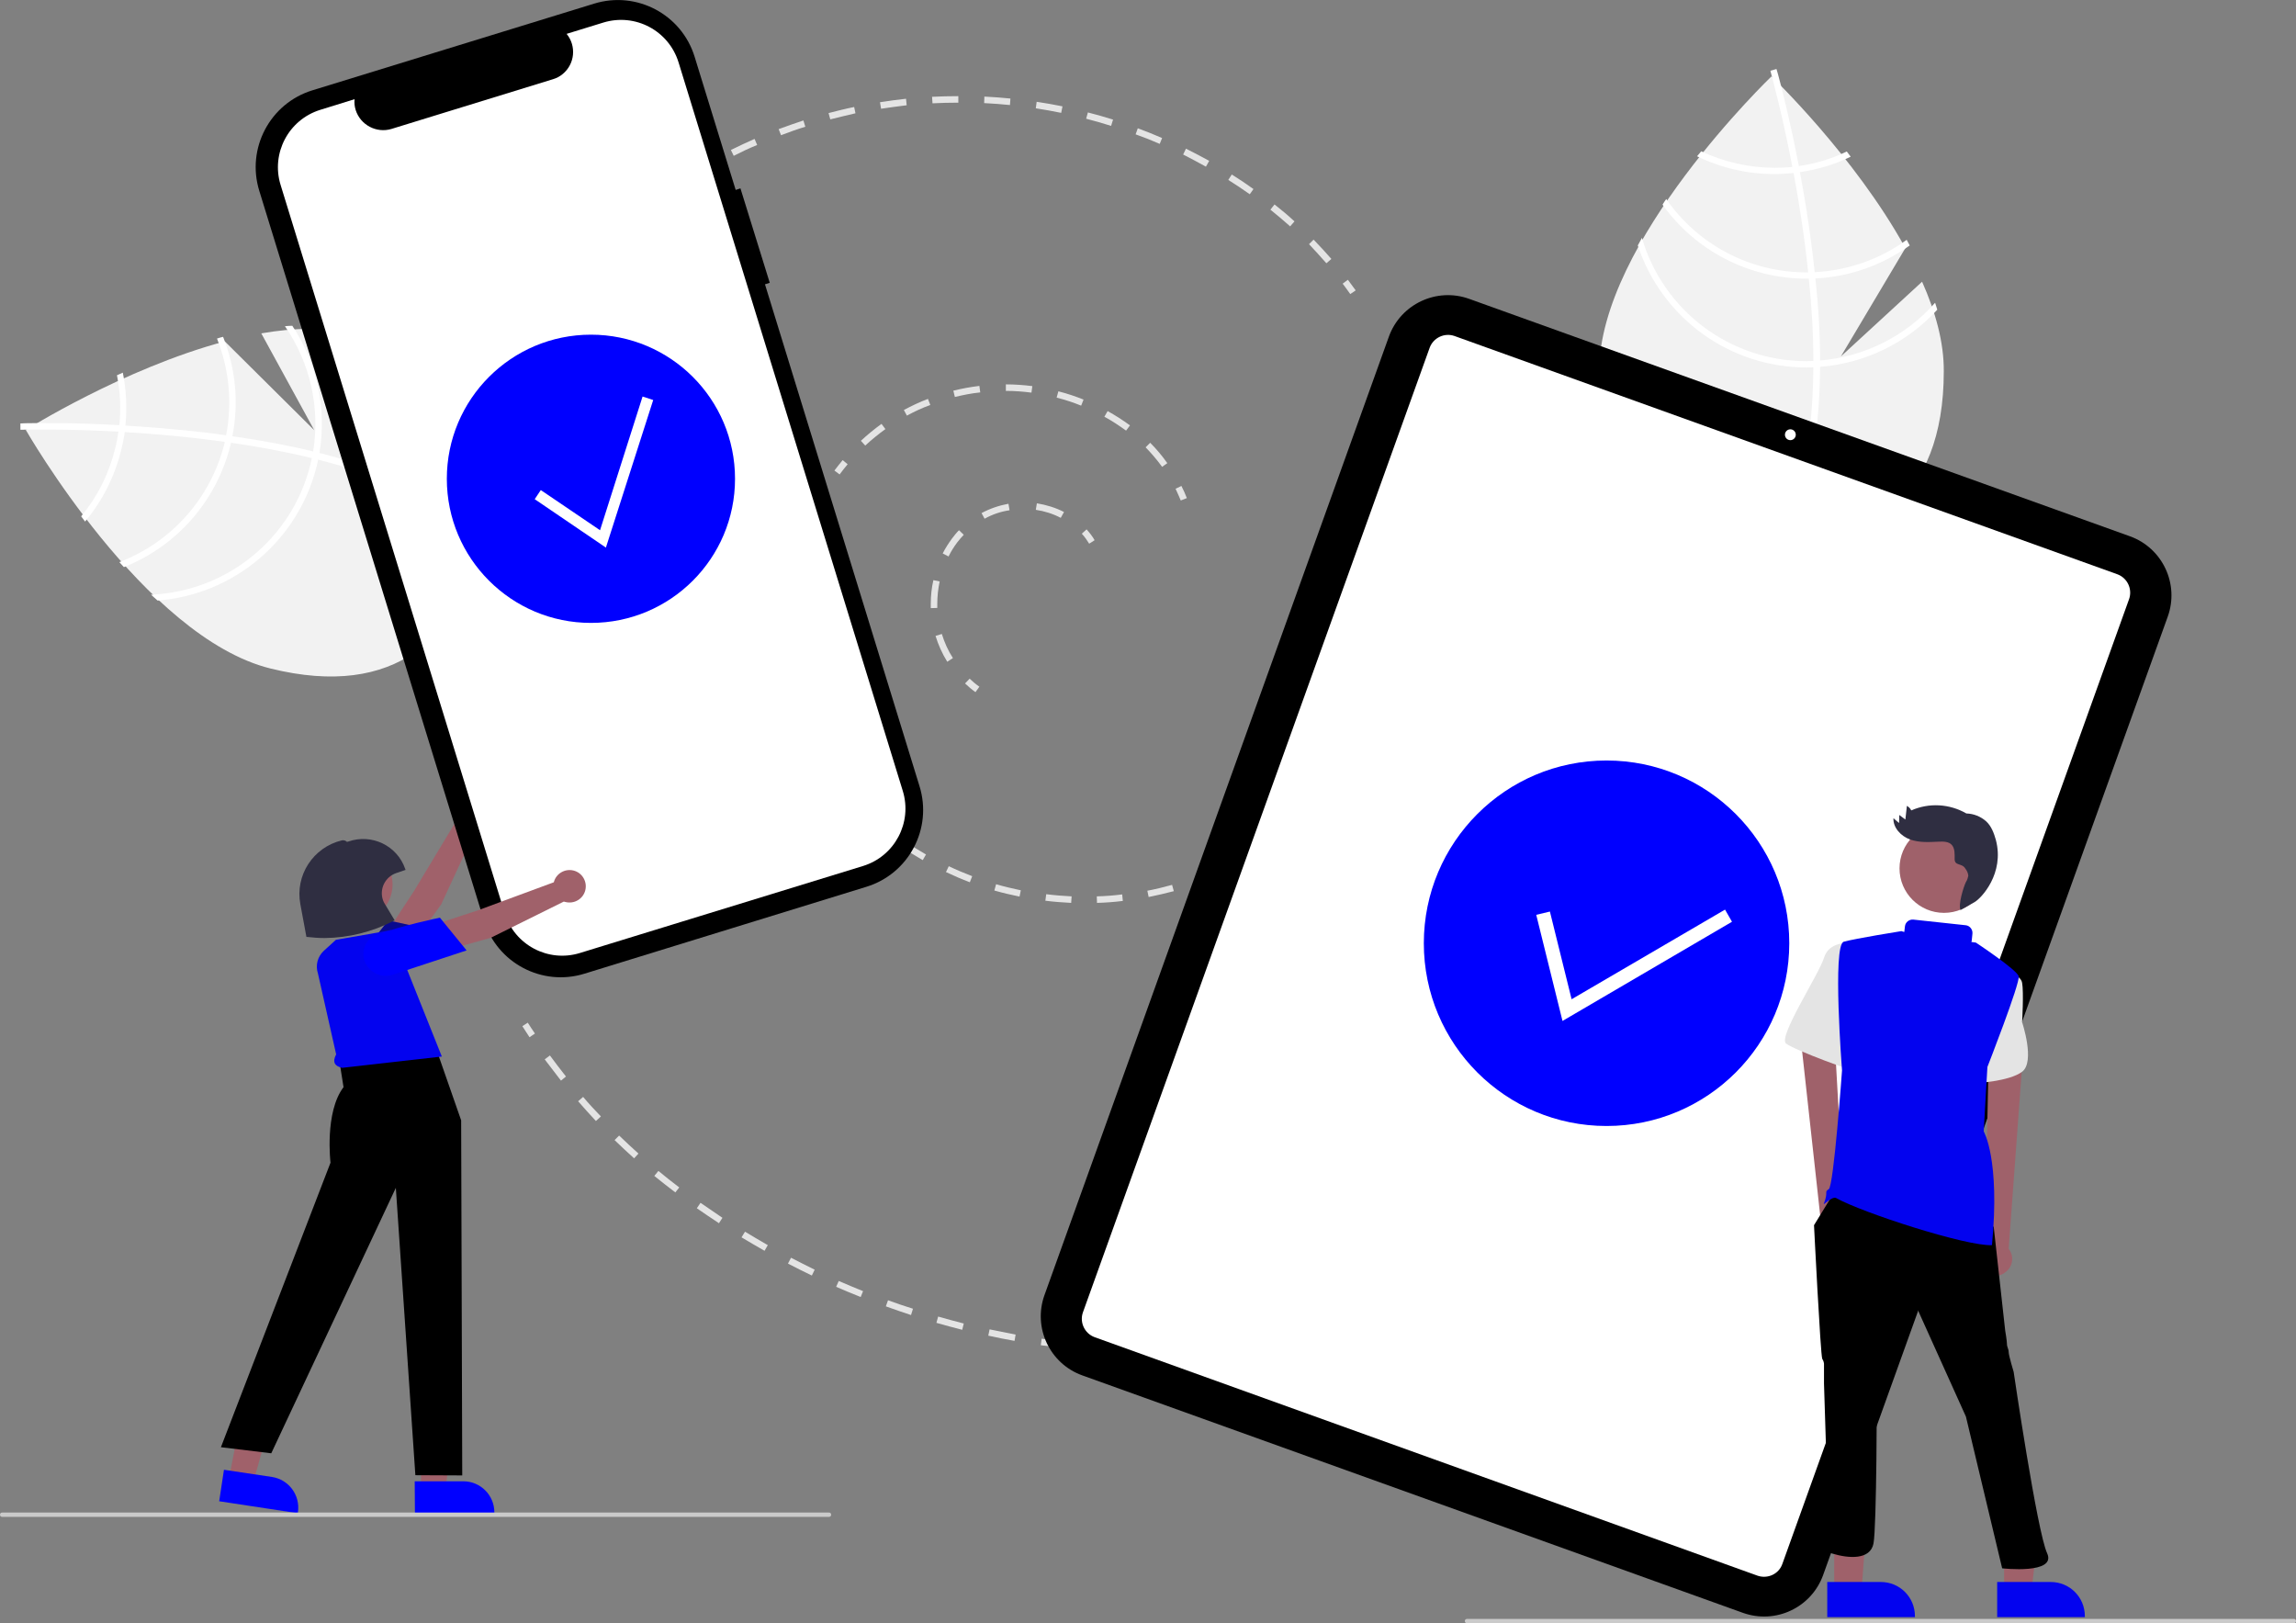 <?xml version="1.0" encoding="utf-8"?>
<!-- Generator: Adobe Illustrator 26.5.0, SVG Export Plug-In . SVG Version: 6.00 Build 0)  -->
<svg version="1.1" id="bb2b68e4-b8cc-4b01-a0a4-3d7687b77c1c"
	 xmlns="http://www.w3.org/2000/svg" xmlns:xlink="http://www.w3.org/1999/xlink" x="0px" y="0px" viewBox="0 0 1058 747.9"
	 style="enable-background:new 0 0 1058 747.9;" xml:space="preserve">
<rect x="0" y="0" width="1058" height="747.9" fill="#808080" stroke="none"/>
<style type="text/css">
	.st0{fill:#E4E4E4;}
	.st1{fill:#F2F2F2;}
	.st2{fill:#FFFFFF;}
	.st3{fill:#A0616A;}
	.st4{fill:#09098E;}
	.st5{fill:#0000FF;}
	.st6{fill:#0303EF;}
	.st7{fill:#2F2E41;}
	.st8{fill:#CACACA;}
	.st9{fill:#9F616A;}
</style>
<path class="st0" d="M449.5,318.9c-1.7-1.2-3.2-2.5-4.8-4l2.1-2.2c1.4,1.3,2.9,2.6,4.5,3.7L449.5,318.9z"/>
<path class="st0" d="M436.5,304.9c-2.3-3.7-4.1-7.7-5.4-11.9l2.9-0.9c1.2,3.9,2.9,7.7,5.1,11.1L436.5,304.9z M428.9,280.2
	c0-0.7,0-1.4,0-2.1c0-3.6,0.4-7.3,1.2-10.8l2.9,0.6c-0.7,3.3-1.1,6.8-1.1,10.2c0,0.7,0,1.3,0,2L428.9,280.2z M437.1,256.4l-2.7-1.4
	c1.2-2.4,2.7-4.7,4.3-6.9c1-1.3,2-2.6,3.2-3.8l2.2,2.1c-1.1,1.1-2,2.3-3,3.5C439.6,251.9,438.2,254.1,437.1,256.4L437.1,256.4z
	 M453.7,239l-1.4-2.6c3.9-2.1,8.1-3.5,12.4-4.3l0.5,3C461.1,235.7,457.3,237,453.7,239z M488.8,238.6c-3.6-1.9-7.5-3.1-11.5-3.7
	l0.5-3c4.3,0.7,8.6,2,12.5,4L488.8,238.6z"/>
<path class="st0" d="M501.9,250.5c-1-1.6-2.1-3.2-3.4-4.6l2.2-2c1.4,1.6,2.7,3.2,3.7,5L501.9,250.5z"/>
<path class="st0" d="M386.9,218.6l-2.4-1.8c1.2-1.6,2.5-3.2,3.8-4.8l2.3,1.9C389.3,215.4,388.1,217,386.9,218.6z"/>
<path class="st0" d="M535.5,215.1c-2.3-3.2-4.9-6.2-7.6-9l2.1-2.1c2.9,2.9,5.5,6,7.9,9.4L535.5,215.1z M398.7,205.3l-2-2.2
	c3-2.8,6.2-5.4,9.5-7.8l1.8,2.4C404.7,200.1,401.6,202.6,398.7,205.3z M518.9,198.4c-3.2-2.3-6.5-4.5-10-6.4l1.5-2.6
	c3.6,2,7,4.2,10.3,6.6L518.9,198.4z M417.9,191.5l-1.4-2.6c3.6-1.9,7.3-3.7,11.1-5.1l1.1,2.8C425,187.9,421.4,189.6,417.9,191.5z
	 M498.2,186.9c-3.7-1.5-7.4-2.7-11.3-3.7l0.8-2.9c4,1,7.8,2.3,11.6,3.8L498.2,186.9z M440,182.9l-0.7-2.9c4-1,8-1.7,12-2.2l0.4,3
	C447.7,181.2,443.8,182,440,182.9L440,182.9z M475.3,180.9c-3.9-0.5-7.9-0.8-11.8-0.8l0-3c4.1,0,8.2,0.3,12.2,0.8L475.3,180.9z"/>
<path class="st0" d="M544.1,230.6c-0.7-1.8-1.6-3.6-2.4-5.4l2.7-1.3c0.9,1.8,1.8,3.7,2.5,5.6L544.1,230.6z"/>
<path class="st0" d="M552.3,406.9l-1-2.8c1.8-0.7,3.7-1.4,5.5-2.2l1.1,2.8C556.1,405.4,554.2,406.2,552.3,406.9z"/>
<path class="st0" d="M505.5,416l-0.1-3c3.9-0.1,7.8-0.4,11.7-0.9l0.3,3C513.5,415.6,509.5,415.9,505.5,416z M493.6,416
	c-4-0.2-8-0.5-11.9-1l0.4-3c3.9,0.5,7.8,0.8,11.7,1L493.6,416z M529.3,413.3l-0.6-2.9c3.8-0.7,7.7-1.7,11.4-2.7l0.8,2.9
	C537.1,411.6,533.2,412.5,529.3,413.3z M469.8,413.1c-3.9-0.8-7.8-1.7-11.6-2.8l0.8-2.9c3.7,1.1,7.6,2,11.4,2.8L469.8,413.1z
	 M446.9,406.5c-3.7-1.4-7.4-3-11-4.7l1.3-2.7c3.5,1.7,7.2,3.2,10.8,4.6L446.9,406.5z M425.2,396.3c-3.4-2-6.9-4.1-10.1-6.3l1.7-2.5
	c3.2,2.2,6.6,4.3,9.9,6.2L425.2,396.3z"/>
<path class="st0" d="M405.4,382.9c-1.6-1.3-3.1-2.6-4.6-4l2-2.2c1.5,1.3,3,2.6,4.5,3.9L405.4,382.9z"/>
<path class="st0" d="M322.4,80.4l-1.5-2.6c1.7-1,3.5-2.1,5.2-3l1.5,2.6C325.8,78.3,324.1,79.4,322.4,80.4z"/>
<path class="st0" d="M611.2,121.3c-2.6-3-5.3-5.9-8-8.8l2.1-2.1c2.8,2.9,5.6,5.9,8.2,8.9L611.2,121.3z M594.5,104.3
	c-2.9-2.6-6-5.2-9.1-7.7l1.9-2.4c3.2,2.5,6.3,5.1,9.2,7.8L594.5,104.3z M575.9,89.5c-3.2-2.3-6.6-4.5-9.9-6.6l1.6-2.5
	c3.4,2.1,6.8,4.4,10,6.7L575.9,89.5z M555.7,76.8c-3.4-1.9-7-3.8-10.5-5.6l1.3-2.7c3.6,1.8,7.2,3.7,10.7,5.6L555.7,76.8z
	 M338.1,71.8l-1.3-2.7c3.6-1.8,7.3-3.5,10.9-5.1l1.2,2.8C345.2,68.3,341.6,70,338.1,71.8L338.1,71.8z M534.4,66.3
	c-3.6-1.6-7.4-3.1-11.1-4.4l1-2.8c3.8,1.4,7.5,2.9,11.2,4.5L534.4,66.3z M359.9,62.3l-1.1-2.8c3.7-1.4,7.6-2.7,11.4-4l0.9,2.9
	C367.4,59.5,363.6,60.9,359.9,62.3L359.9,62.3z M512,58c-3.8-1.2-7.6-2.3-11.5-3.3l0.8-2.9c3.9,1,7.8,2.1,11.6,3.3L512,58z
	 M382.6,55l-0.8-2.9c3.9-1,7.8-2,11.8-2.8l0.6,2.9C390.4,53.1,386.5,54,382.6,55L382.6,55z M489,52c-3.9-0.8-7.8-1.5-11.7-2.1l0.4-3
	c4,0.6,8,1.3,11.9,2.1L489,52z M406,50.1l-0.5-3c4-0.6,8-1.2,12-1.6l0.3,3C413.9,49,409.9,49.5,406,50.1L406,50.1z M465.4,48.4
	c-3.9-0.4-7.9-0.7-11.9-0.9l0.1-3c4,0.2,8.1,0.5,12,0.9L465.4,48.4z M429.7,47.6l-0.2-3c4-0.2,8.1-0.3,12.1-0.3l0,3
	C437.6,47.3,433.6,47.4,429.7,47.6L429.7,47.6z"/>
<path class="st0" d="M622.2,135.5c-1.1-1.6-2.3-3.2-3.5-4.8l2.4-1.8c1.2,1.6,2.4,3.2,3.6,4.9L622.2,135.5z"/>
<path class="st0" d="M485.6,620.6c-2-0.3-4-0.5-6-0.8l0.4-3c2,0.3,3.9,0.6,5.9,0.8L485.6,620.6z"/>
<path class="st0" d="M467.5,617.8c-4-0.7-8.1-1.5-12.1-2.4l0.6-2.9c4,0.8,8,1.6,12,2.4L467.5,617.8z M443.4,612.7
	c-4-1-8-2.1-11.9-3.2l0.8-2.9c3.9,1.1,7.8,2.2,11.8,3.2L443.4,612.7z M419.8,605.9c-3.9-1.3-7.8-2.6-11.6-4l1-2.8
	c3.8,1.4,7.7,2.7,11.5,3.9L419.8,605.9z M396.6,597.6c-3.8-1.5-7.6-3.1-11.3-4.7l1.2-2.7c3.7,1.6,7.5,3.2,11.2,4.7L396.6,597.6z
	 M374.1,587.7c-3.7-1.8-7.4-3.6-11-5.5l1.4-2.7c3.6,1.9,7.3,3.7,10.9,5.5L374.1,587.7z M352.3,576.3c-3.5-2-7.1-4.1-10.6-6.2
	l1.6-2.6c3.5,2.1,7,4.2,10.5,6.2L352.3,576.3z M331.3,563.6c-3.4-2.2-6.8-4.6-10.2-6.9l1.7-2.5c3.3,2.3,6.7,4.6,10.1,6.9
	L331.3,563.6z M311.2,549.4c-3.3-2.5-6.5-5-9.7-7.6l1.9-2.3c3.1,2.6,6.3,5.1,9.6,7.6L311.2,549.4z M292.2,533.7
	c-3-2.7-6.1-5.6-9-8.4l2.1-2.1c2.9,2.8,5.9,5.6,8.9,8.3L292.2,533.7z M274.6,516.5c-2.8-3-5.6-6.1-8.2-9.1l2.3-2
	c2.6,3.1,5.4,6.1,8.2,9L274.6,516.5z M258.5,497.9c-2.5-3.2-5-6.5-7.5-9.8l2.4-1.8c2.4,3.3,4.9,6.5,7.4,9.7L258.5,497.9z"/>
<path class="st0" d="M244,477.9c-1.1-1.7-2.2-3.4-3.3-5.1l2.5-1.6c1.1,1.7,2.1,3.3,3.3,5L244,477.9z"/>
<path class="st1" d="M885.7,129.8l-37.4,34.4l29.7-49.9c-23.4-42.5-61.7-79.1-61.7-79.1s-79.4,76.1-79.4,135.9s35.6,80.7,79.4,80.7
	c43.9,0,79.4-20.9,79.4-80.7C895.8,157.8,891.9,143.7,885.7,129.8z"/>
<path class="st2" d="M838.7,166.1v2.9c-0.2,34.3-6,61-17.3,79.9c-0.2,0.3-0.3,0.5-0.5,0.8l-1.3-0.8l-1.2-0.8
	c12.6-20.3,17-49.1,17.2-79c0-1,0-1.9,0-2.9c0-12.7-0.8-25.5-2.1-37.9c-0.1-1-0.2-1.9-0.3-2.9c-1.7-16.4-4.2-32.1-6.7-45.7
	c-0.2-1-0.4-1.9-0.6-2.9c-4.4-23-8.9-39.7-9.9-43.4c-0.1-0.5-0.2-0.7-0.2-0.8l1.4-0.4l0,0l1.4-0.4c0,0.1,0.3,0.9,0.7,2.4
	c1.6,5.8,5.6,21.5,9.6,42.2c0.2,0.9,0.4,1.9,0.5,2.9c2.1,11.1,4.1,23.4,5.7,36.4c0.4,3.3,0.8,6.5,1.1,9.6c0.1,1,0.2,2,0.3,2.9
	C838,141.7,838.7,154.3,838.7,166.1z"/>
<path class="st2" d="M829,76.5c-1,0.1-2,0.3-3,0.4c-2.7,0.3-5.5,0.4-8.2,0.4c-11.7,0-23.3-2.6-33.9-7.6c-0.6,0.8-1.2,1.5-1.9,2.3
	c11.1,5.4,23.3,8.2,35.7,8.2c2.9,0,5.9-0.2,8.8-0.5c1-0.1,2-0.2,3-0.4c8.1-1.2,15.9-3.5,23.3-7.1c-0.6-0.8-1.2-1.6-1.8-2.4
	C844,73.2,836.6,75.4,829,76.5z"/>
<path class="st2" d="M836.3,125.4c-1,0.1-2,0.1-3,0.1c-0.3,0-0.6,0-0.9,0c-25.8,0-49.9-12.6-64.6-33.8c-0.6,0.9-1.2,1.7-1.7,2.6
	c15.3,21.4,40.1,34.1,66.4,34.1c0.4,0,0.8,0,1.2,0c1,0,2,0,3-0.1c15.6-0.8,30.6-6.1,43.3-15.2c-0.5-0.9-0.9-1.7-1.4-2.6
	C866.2,119.5,851.5,124.6,836.3,125.4z"/>
<path class="st2" d="M838.7,166.1c-1,0.1-2,0.1-3.1,0.2c-1.1,0-2.2,0.1-3.3,0.1c-35,0-65.9-23.2-75.7-56.8c-0.7,1.2-1.3,2.4-1.9,3.5
	c11.1,33.5,42.4,56.2,77.7,56.2c1.1,0,2.2,0,3.3-0.1c1,0,2.1-0.1,3.1-0.2c20.6-1.6,39.9-11,53.9-26.3c-0.3-1.1-0.7-2.1-1-3.2
	C878.1,154.9,859.1,164.4,838.7,166.1z"/>
<path class="st1" d="M120.4,153.6l24.4,44.6l-41.2-40.9c-46.8,12.5-91.7,40.8-91.7,40.8S66.5,293.6,124.6,308s86.9-15,97.5-57.6
	c10.6-42.6-1.1-82.1-59.2-96.6C150,150.6,135.4,151,120.4,153.6z"/>
<path class="st2" d="M144.3,208l2.9,0.7c33.2,8.4,57.8,20.5,73.3,36.1c0.2,0.2,0.4,0.5,0.7,0.7l-1.1,1l-1,1
	c-16.7-17.1-43.5-28.4-72.5-35.7c-0.9-0.2-1.9-0.5-2.8-0.7c-12.3-3-24.9-5.3-37.3-7.1c-1-0.1-1.9-0.3-2.9-0.4
	c-16.3-2.3-32.2-3.7-46-4.5c-1-0.1-2-0.1-2.9-0.2c-23.4-1.3-40.7-1-44.5-0.9c-0.5,0-0.7,0-0.8,0l0-1.4l0,0l0-1.5
	c0.1,0,0.9,0,2.5-0.1c6-0.1,22.2-0.3,43.2,0.9c0.9,0.1,1.9,0.1,2.9,0.2c11.2,0.7,23.7,1.7,36.7,3.2c3.3,0.4,6.5,0.8,9.6,1.3
	c1,0.1,2,0.3,2.9,0.4C120.4,202.9,132.8,205.2,144.3,208z"/>
<path class="st2" d="M55,195.8c-0.1,1-0.2,2-0.4,3c-0.4,2.7-0.9,5.4-1.6,8.1c-2.8,11.4-8.1,22-15.6,31c0.6,0.8,1.2,1.6,1.8,2.4
	c8-9.5,13.6-20.7,16.6-32.7c0.7-2.8,1.3-5.7,1.7-8.6c0.1-1,0.3-2,0.3-3c0.8-8.1,0.4-16.3-1.2-24.3c-0.9,0.4-1.8,0.8-2.7,1.2
	C55.4,180.5,55.8,188.2,55,195.8z"/>
<path class="st2" d="M104.2,200.5c-0.2,1-0.4,2-0.6,3c-0.1,0.3-0.1,0.6-0.2,0.9c-6.2,25-24.3,45.4-48.4,54.6
	c0.7,0.8,1.4,1.5,2.1,2.3c24.5-9.7,42.7-30.6,49.1-56.2c0.1-0.4,0.2-0.8,0.3-1.2c0.2-1,0.4-2,0.6-3c3-15.3,1.5-31.2-4.3-45.7
	c-0.9,0.2-1.9,0.5-2.8,0.8C105.6,170.1,107.1,185.6,104.2,200.5z"/>
<path class="st2" d="M144.3,208c-0.2,1-0.4,2-0.6,3c-0.2,1.1-0.5,2.1-0.7,3.2c-8.5,34-38.4,58.3-73.4,59.8c1,0.9,2,1.8,3,2.7
	c35.2-2.7,64.7-27.6,73.3-61.8c0.3-1.1,0.5-2.1,0.7-3.2c0.2-1,0.4-2,0.6-3c3.4-20.4-1.1-41.4-12.5-58.6c-1.1,0-2.2,0.1-3.4,0.2
	C142.9,167.1,147.6,187.8,144.3,208z"/>
<path class="st3" d="M188.7,436.9l-9.1-9.3l11.2-17.1l19.2-31.9c-1.7-3.8-0.1-8.2,3.7-9.9s8.2-0.1,9.9,3.7s0.1,8.2-3.7,9.9
	c-0.3,0.1-0.5,0.2-0.8,0.3l-15.8,34.1L188.7,436.9z"/>
<path class="st4" d="M178.6,458.2c-2.2,3.4-6.2,5.2-10.2,4.6c-3.8-0.4-7-3.1-8.1-6.8c-0.8-2.6-0.4-5.4,1-7.7
	c6.1-10.3,17.4-23.9,17.5-24l0.2-0.2l19,4.1L178.6,458.2z"/>
<path d="M341.2,86.8l-2.2,0.7l-18.9-61.3c-6-19.6-26.8-30.6-46.4-24.5l0,0h0L144,41.6c-19.6,6-30.6,26.8-24.5,46.4c0,0,0,0,0,0v0
	l103.5,336.1c6,19.6,26.8,30.6,46.4,24.5h0l129.8-40c19.6-6,30.6-26.8,24.5-46.4v0l-71.2-231.2l2.2-0.7L341.2,86.8z"/>
<path class="st2" d="M278,10.4l-16.9,5.2c4.6,5.6,3.8,13.9-1.8,18.5c-1.3,1.1-2.8,1.9-4.5,2.4l-74.4,22.9
	c-6.9,2.1-14.3-1.8-16.5-8.7c-0.5-1.6-0.7-3.3-0.5-5l-15.8,4.9c-14.6,4.5-22.8,20-18.3,34.6l103.3,335.6c4.5,14.6,20,22.8,34.6,18.3
	l0,0h0L397.7,399c14.6-4.5,22.8-20,18.3-34.6l0,0L312.7,28.8C308.2,14.1,292.7,5.9,278,10.4z"/>
<path d="M803.1,743.1L498.7,633.7c-15-5.4-22.8-22-17.4-37L640,155.1c5.4-15,22-22.8,37-17.4l304.5,109.4c15,5.4,22.8,22,17.4,37
	L840.1,725.7C834.7,740.7,818.2,748.5,803.1,743.1z"/>
<path class="st2" d="M809.9,726L504.4,616.1c-4.6-1.7-7-6.8-5.4-11.4l159.8-444.5c1.7-4.6,6.8-7,11.4-5.4l305.5,109.8
	c4.6,1.7,7,6.8,5.4,11.4L821.3,720.6C819.7,725.2,814.6,727.6,809.9,726z"/>
<circle class="st2" cx="825" cy="200.3" r="2.5"/>
<circle class="st5" cx="272.3" cy="220.6" r="66.4"/>
<polygon class="st2" points="279.2,252.3 246.4,230 249.2,225.8 276.5,244.3 296.1,182.7 301,184.3 "/>
<circle class="st5" cx="740.3" cy="434.6" r="84.2"/>
<polygon class="st2" points="720,470.4 707.9,421.5 714.2,420 724.2,460.4 794.9,419.1 798.1,424.7 "/>
<polygon class="st3" points="194,686.2 205.3,686.2 210.7,642.4 194,642.4 "/>
<path class="st5" d="M191.1,682.5l22.4,0h0c7.9,0,14.3,6.4,14.3,14.3v0.5l-36.6,0L191.1,682.5z"/>
<polygon class="st3" points="105.5,681.3 116.7,683 128.6,640.5 113.9,638 "/>
<path class="st5" d="M103.2,677.2l22.1,3.3l0,0c7.8,1.2,13.1,8.4,12,16.2l-0.1,0.5l-36.2-5.5L103.2,677.2z"/>
<path d="M171.3,479.6l26.4-5.8l14.8,42.4l0.5,163.6l-21.6-0.1l-9-132.4L125,669.6l-23.2-2.8l50.5-131.1c0,0-2.8-23.2,6-34.8l-1.9-12
	L171.3,479.6z"/>
<path class="st6" d="M146.5,448.5c-1.2-3.7-0.2-7.7,2.7-10.4l5.6-5.1l15.7-2.7l9.8-1.8l23.3,58.3l-45.9,5.2
	c-3.4-0.7-4.7-2.6-2.8-6.2L146.5,448.5z"/>
<path class="st3" d="M202.1,438.8l-1.3-13l19.5-6.4l34.9-12.9c1-4,5.1-6.4,9.1-5.4c4,1,6.4,5.1,5.4,9.1c-1,4-5.1,6.4-9.1,5.4
	c-0.3-0.1-0.5-0.1-0.8-0.2l-33.7,16.7L202.1,438.8z"/>
<path class="st5" d="M181,449.1c-3.8,1.3-8.1,0.2-10.8-2.8c-2.7-2.7-3.5-6.8-2.1-10.3c1-2.5,3-4.5,5.6-5.3
	c11.2-4.2,28.5-7.8,28.7-7.8l0.3-0.1l12.3,15.1L181,449.1z"/>
<circle class="st3" cx="163.6" cy="407.5" r="17.3"/>
<path class="st7" d="M149.6,432.2c-2.7,0-5.4-0.2-8-0.5l-0.4,0l-2.8-15.1c-2.5-13.3,5.9-26.2,19.1-29.4c0.9-0.2,1.8,0.1,2.4,0.7
	l0.7-0.2c10.7-3.7,22.4,1.9,26.1,12.6c0,0,0,0,0,0l0.2,0.5l-4.4,1.5c-5.1,1.8-7.8,7.4-6,12.5c0.2,0.6,0.5,1.2,0.9,1.8l4.5,7.5
	l-0.5,0.2C171.5,429.4,160.6,432.1,149.6,432.2z"/>
<path class="st8" d="M382,698.9H1c-0.6,0-1-0.4-1-1s0.4-1,1-1h381c0.6,0,1,0.4,1,1S382.6,698.9,382,698.9z"/>
<path class="st8" d="M1057,747.9H676c-0.6,0-1-0.4-1-1s0.4-1,1-1h381c0.6,0,1,0.4,1,1S1057.6,747.9,1057,747.9z"/>
<path class="st9" d="M850.1,573.4c3.2-2.7,3.6-7.4,0.9-10.6c-0.3-0.3-0.6-0.7-0.9-0.9l-5.6-98.6l-16,3.6l10.6,96.3
	c-2.5,3.4-1.7,8.1,1.7,10.6C843.5,575.8,847.4,575.6,850.1,573.4L850.1,573.4z"/>
<path class="st9" d="M915,586.2c-3.3-2.6-3.9-7.3-1.3-10.6c0.3-0.4,0.6-0.7,0.9-1l2-98.8l16.1,3l-7.1,96.6c2.6,3.3,2,8.1-1.3,10.6
	C921.6,588.4,917.7,588.4,915,586.2z"/>
<polygon class="st9" points="923.5,733 936.1,733 939.6,703.7 923.5,703.7 "/>
<path class="st6" d="M920.3,728.9l24.7,0h0c8.7,0,15.7,7,15.7,15.7v0.5l-40.4,0L920.3,728.9z"/>
<polygon class="st9" points="845.2,733 857.8,733 861.4,684.6 845.2,684.6 "/>
<path class="st6" d="M842,728.9l24.7,0h0c8.7,0,15.7,7,15.7,15.7v0.5l-40.4,0L842,728.9z"/>
<circle class="st9" cx="895.8" cy="400.1" r="20.5"/>
<path class="st0" d="M921.9,447.5c0,0,9.1,0.8,9.9,5.3s0,18.2,0,18.2s6.1,18.2,0,22.8s-22,5.3-22,5.3L921.9,447.5z"/>
<path d="M844.3,550.8l-8.4,13.7c0,0,3,60,3.8,61.6c0.6,0.9,0.9,2,0.8,3v8.4l2.3,73c0,0-6.1,3,1.5,5.3s17.5,3,19-4.6s1.6-70.9,1.5-73
	l0.8-3l12.2-44.8l28.1,62.3l16.7,69.9c0,0,25.3,2.9,20.7-7s-15.4-83.5-15.4-83.5s-2.3-7.6-2.3-9.1s-0.8-2.3-0.8-3.8
	s-0.8-6.1-0.8-6.1l-5.3-47.9L844.3,550.8z"/>
<path class="st0" d="M851.9,434.5c0,0-9.1-0.8-11.4,6.8s-21.3,36.5-17.5,39.5s32.7,13.7,33.4,12.9S851.9,434.5,851.9,434.5z"/>
<path class="st7" d="M919.7,387c-0.9-3.2-2.1-6.4-4.5-8.6c-2.5-2.2-5.7-3.5-9.1-3.6c-7.8-4.5-17.2-5-25.4-1.4
	c-0.4-0.9-1.1-1.6-2-2.1c-0.2,2.1-0.5,4.2-0.7,6.3c-0.9-0.7-1.9-1.4-2.8-2.1c0,1.2-0.1,2.5-0.1,3.7c-0.9-0.7-1.7-1.5-2.6-2.2
	c-0.2,4.4,3.5,8.3,7.7,9.8s8.7,1.2,13.1,1c2.2-0.1,4.7-0.1,6.1,1.5c1.5,1.7,1.3,4.3,1.3,6.6c0.1,3.2,3.4,1.6,5,4.4
	c0.7,0.9,1.2,2,1.3,3.2c-0.2,1-0.5,2-1.1,2.9c-1.2,2.5-3.6,10.4-2.5,12.9c2.1-1.2,4.3-2.4,6.4-3.6C912.9,414,923.8,402.5,919.7,387z
	"/>
<path class="st6" d="M915.8,491.6c0,0,15.2-38.8,14.4-41.8c-0.8-3-19.7-15.5-19.7-15.5c-0.7-0.1-1.4-0.2-2.1-0.3
	c0.1-0.3,0.2-0.5,0.2-0.8l0.3-3c0.2-1.9-1.2-3.7-3.1-3.9l-24.1-2.6c-1.9-0.2-3.7,1.2-3.9,3.1l-0.3,2.6c-1.3-0.3-1.3-0.4-1.3-0.4
	s-21.3,3.4-26.6,4.9c-5.3,1.5-0.8,59.3-0.8,59.3s-3.8,53.2-6.1,54.7s0,0.8-2.3,6.8c-0.3,0.8,3.9-3.7,5.7-2.7
	c11.9,6.7,60,22.3,71.8,21.7c3.8-39.6-3.8-52.4-3.8-52.4L915.8,491.6z"/>
</svg>
